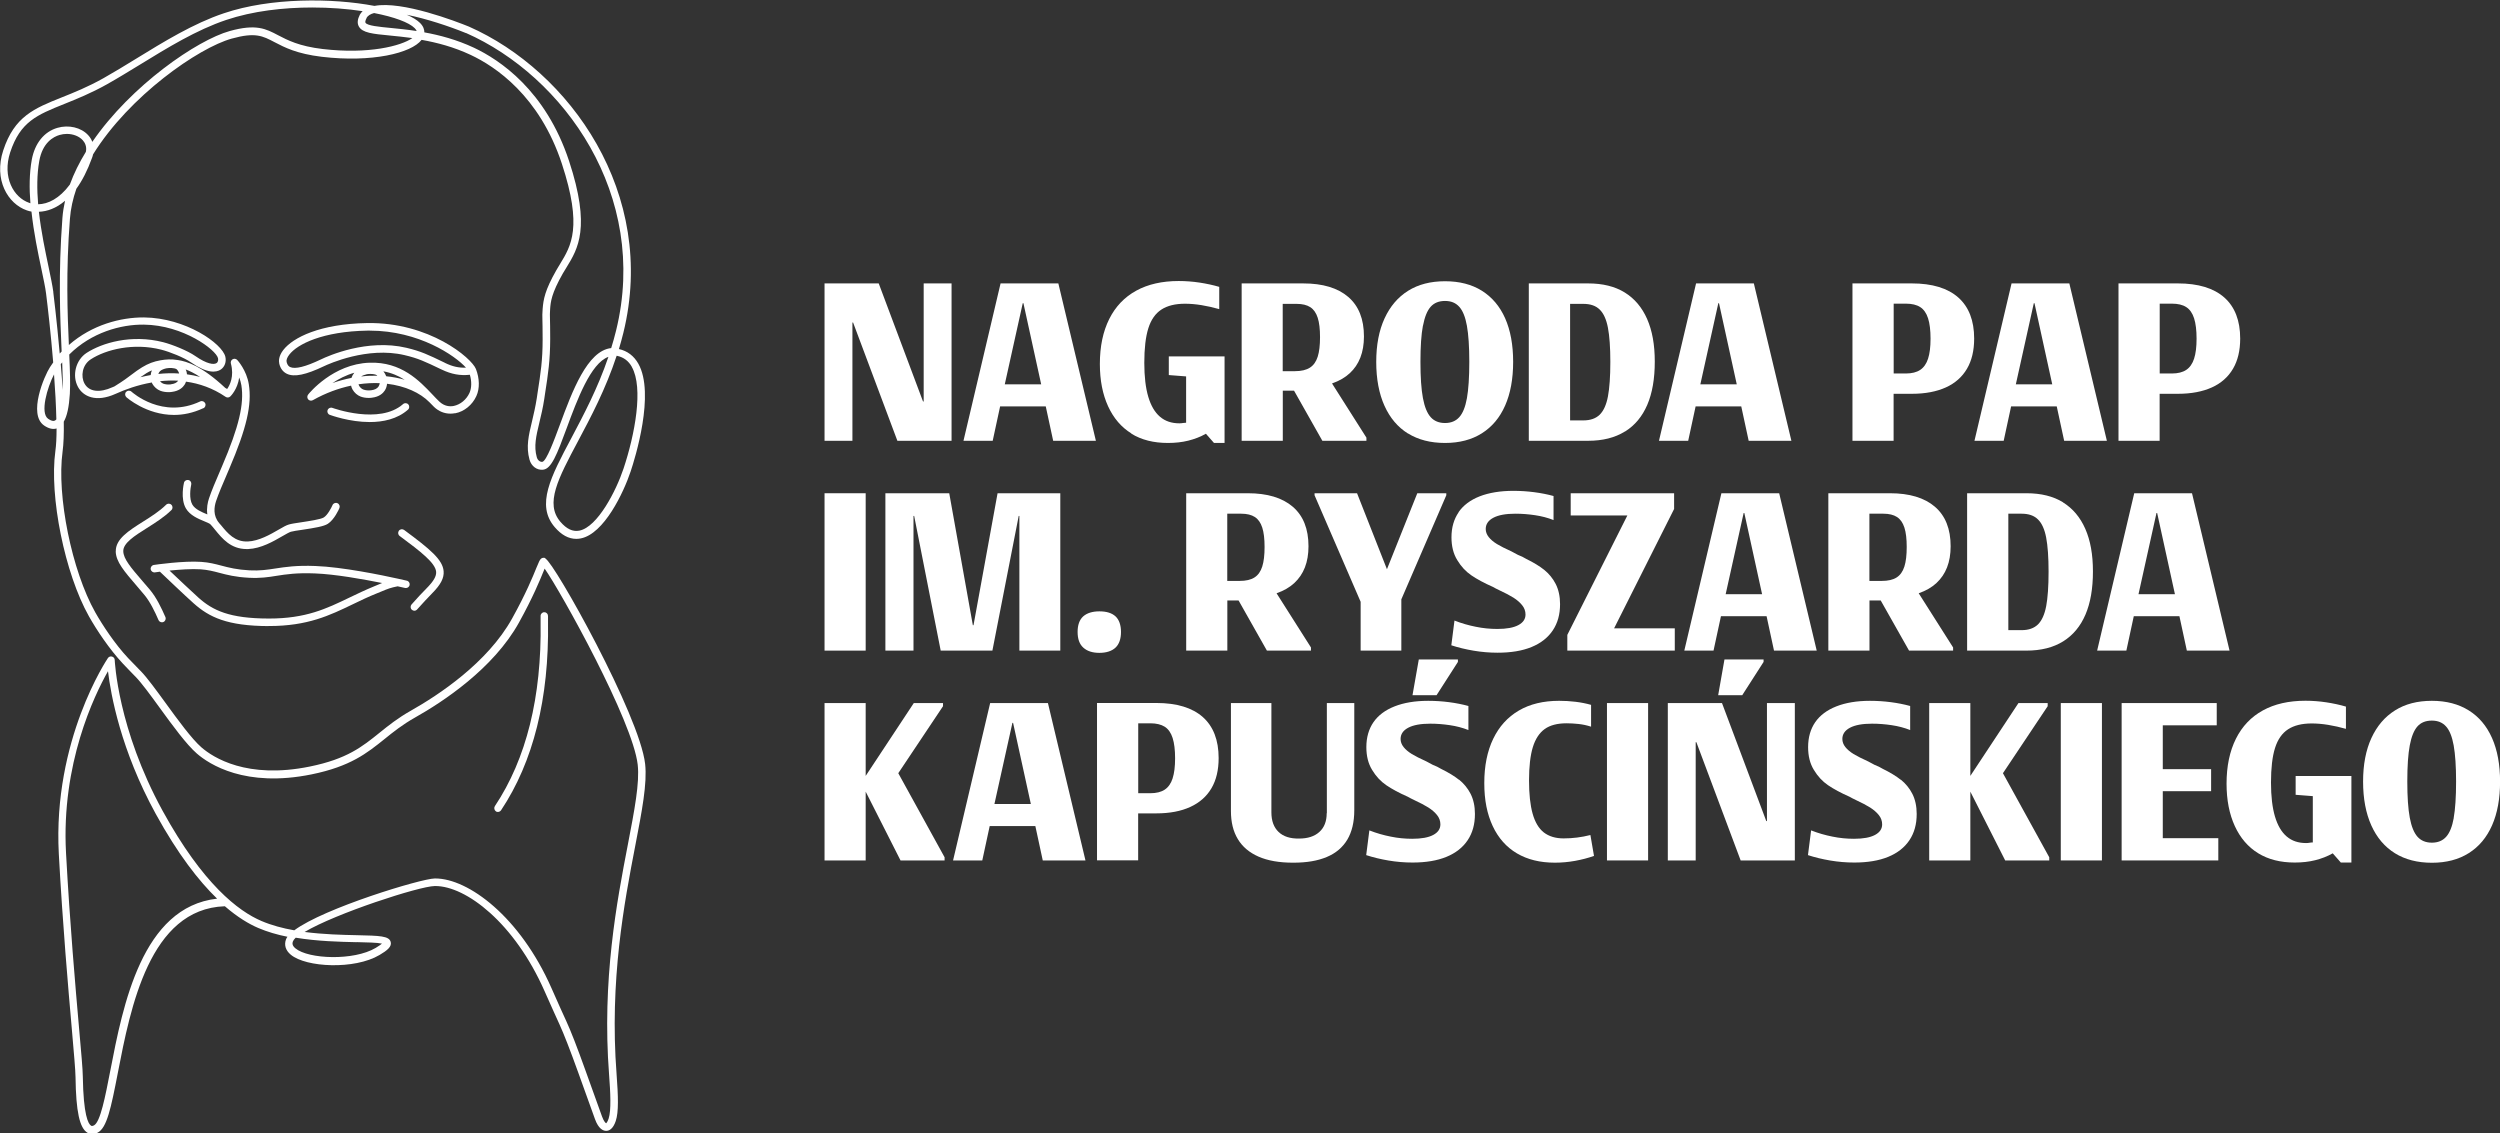 <?xml version="1.0" encoding="UTF-8"?>
<svg id="Warstwa_1" data-name="Warstwa 1" xmlns="http://www.w3.org/2000/svg" viewBox="0 0 333.61 151.25">
  <rect x="0" y="0" width="333.61" height="151.25" fill="#333333" stroke="none"/>
  <defs>
    <style>
      .cls-1 {
        fill: #fff;
        stroke-width: 0px;
      }
    </style>
  </defs>
  <polygon class="cls-1" points="113.75 43.04 113.84 43.04 119.75 58.82 126.98 58.82 126.98 37.82 123.26 37.82 123.26 53.57 123.17 53.57 117.26 37.82 110.03 37.82 110.03 58.82 113.75 58.82 113.75 43.04"/>
  <path class="cls-1" d="M133.46,54.23h6.09l.99,4.59h5.7l-5.01-21h-7.71l-4.95,21h3.9l.99-4.59ZM136.48,40.46h.09l2.37,10.83h-4.86l2.4-10.83Z"/>
  <path class="cls-1" d="M150.97,57.87c1.35.83,2.97,1.24,4.88,1.24.98,0,1.89-.1,2.73-.31s1.62-.51,2.34-.92l1.08,1.23h1.41v-11.55h-7.44v2.49l2.31.18v6.18c-.14,0-.29.02-.44.04-.15.03-.3.04-.46.04-1.04,0-1.9-.29-2.59-.88s-1.21-1.48-1.56-2.66c-.35-1.18-.53-2.69-.53-4.53,0-1.94.18-3.48.54-4.62s.94-1.97,1.74-2.49c.8-.52,1.85-.78,3.15-.78.68,0,1.42.06,2.21.19.79.13,1.58.31,2.36.53v-2.97c-.82-.24-1.7-.43-2.62-.57-.93-.14-1.86-.21-2.78-.21-2.22,0-4.12.43-5.68,1.29-1.57.86-2.77,2.12-3.6,3.78-.83,1.66-1.25,3.66-1.25,6,0,2.18.37,4.06,1.1,5.65.73,1.59,1.77,2.8,3.12,3.63Z"/>
  <path class="cls-1" d="M171.18,52.13h1.5l3.78,6.69h5.88v-.42l-4.59-7.23c.96-.34,1.75-.79,2.37-1.37.62-.57,1.09-1.26,1.41-2.08.32-.82.48-1.76.48-2.82,0-2.32-.7-4.08-2.1-5.28-1.4-1.2-3.4-1.8-6-1.8h-8.22v21h5.49v-6.69ZM171.18,40.55h1.86c.76,0,1.36.15,1.81.44.45.29.78.76.99,1.41s.31,1.51.31,2.59-.1,1.95-.31,2.61c-.21.66-.55,1.15-1.04,1.46-.48.31-1.14.47-1.98.47h-1.65v-8.97Z"/>
  <path class="cls-1" d="M187.89,57.84c1.37.85,3.02,1.27,4.94,1.27s3.56-.43,4.92-1.29c1.36-.86,2.39-2.09,3.1-3.7s1.07-3.56,1.07-5.83-.36-4.22-1.07-5.82c-.71-1.6-1.75-2.82-3.1-3.67-1.36-.85-3-1.27-4.92-1.27s-3.56.42-4.92,1.27c-1.36.85-2.41,2.08-3.15,3.69-.74,1.61-1.11,3.54-1.11,5.81s.37,4.23,1.1,5.85c.73,1.62,1.78,2.86,3.15,3.71ZM189.89,43.46c.22-1.16.56-2,1.02-2.52.46-.52,1.1-.78,1.92-.78s1.43.26,1.9.78.81,1.36,1.02,2.53c.21,1.17.32,2.78.32,4.82s-.11,3.7-.32,4.86c-.21,1.16-.55,2-1.02,2.52s-1.1.78-1.9.78-1.44-.26-1.91-.78-.82-1.37-1.04-2.55c-.22-1.18-.33-2.79-.33-4.83s.11-3.67.33-4.83Z"/>
  <path class="cls-1" d="M216.84,57.59c1.32-.82,2.31-2.01,2.98-3.57.67-1.56,1-3.48,1-5.76s-.34-4.13-1.02-5.69c-.68-1.55-1.68-2.73-2.99-3.54s-2.94-1.21-4.88-1.21h-7.92v21h7.92c1.94,0,3.57-.41,4.89-1.23ZM209.52,56.09v-15.54h1.77c.94,0,1.67.25,2.19.77.52.51.88,1.32,1.09,2.42.21,1.1.32,2.62.32,4.56s-.11,3.49-.32,4.6c-.21,1.11-.58,1.92-1.09,2.43-.52.51-1.25.77-2.19.77h-1.77Z"/>
  <path class="cls-1" d="M226.27,54.23h6.09l.99,4.59h5.7l-5.01-21h-7.71l-4.95,21h3.9l.99-4.59ZM229.3,40.46h.09l2.37,10.83h-4.86l2.4-10.83Z"/>
  <path class="cls-1" d="M252.7,52.55h2.43c1.78,0,3.29-.29,4.53-.85s2.18-1.4,2.82-2.49c.64-1.09.96-2.43.96-4.03,0-2.4-.71-4.23-2.12-5.48-1.41-1.25-3.48-1.88-6.2-1.88h-7.92v21h5.49v-6.27ZM252.7,40.52h1.62c.8,0,1.44.15,1.92.46.48.31.83.81,1.05,1.5.22.69.33,1.6.33,2.71s-.11,1.99-.33,2.67c-.22.68-.57,1.18-1.05,1.5-.48.32-1.12.48-1.92.48h-1.62v-9.33Z"/>
  <path class="cls-1" d="M268.37,54.23h6.09l.99,4.59h5.7l-5.01-21h-7.71l-4.95,21h3.9l.99-4.59ZM271.4,40.46h.09l2.37,10.83h-4.86l2.4-10.83Z"/>
  <path class="cls-1" d="M288.2,52.55h2.43c1.78,0,3.29-.29,4.53-.85s2.18-1.4,2.82-2.49c.64-1.09.96-2.43.96-4.03,0-2.4-.71-4.23-2.12-5.48-1.41-1.25-3.48-1.88-6.2-1.88h-7.92v21h5.49v-6.27ZM288.2,40.52h1.62c.8,0,1.44.15,1.92.46.48.31.83.81,1.05,1.5.22.69.33,1.6.33,2.71s-.11,1.99-.33,2.67c-.22.68-.57,1.18-1.05,1.5-.48.32-1.12.48-1.92.48h-1.62v-9.33Z"/>
  <rect class="cls-1" x="110.03" y="65.82" width="5.49" height="21"/>
  <polygon class="cls-1" points="141.49 86.82 141.49 65.82 133.12 65.82 129.91 83.43 129.82 83.43 126.67 65.82 118.15 65.82 118.15 86.82 121.9 86.82 121.9 68.85 121.99 68.85 125.53 86.82 132.43 86.82 135.94 68.85 136.03 68.85 136.03 86.82 141.49 86.82"/>
  <path class="cls-1" d="M143.8,84.33c0,.94.25,1.64.77,2.1.51.46,1.22.69,2.14.69s1.66-.24,2.15-.7c.49-.47.73-1.17.73-2.09s-.25-1.63-.73-2.08c-.49-.45-1.21-.67-2.15-.67s-1.66.23-2.16.67c-.5.45-.75,1.15-.75,2.08Z"/>
  <path class="cls-1" d="M169.06,86.82h5.88v-.42l-4.59-7.23c.96-.34,1.75-.79,2.37-1.37s1.09-1.26,1.41-2.08.48-1.76.48-2.82c0-2.32-.7-4.08-2.1-5.28-1.4-1.2-3.4-1.8-6-1.8h-8.22v21h5.49v-6.69h1.5l3.78,6.69ZM163.78,68.55h1.86c.76,0,1.36.15,1.81.44.45.29.78.76.99,1.41s.31,1.51.31,2.59-.1,1.95-.31,2.61c-.21.66-.55,1.15-1.04,1.46-.48.31-1.14.46-1.98.46h-1.65v-8.97Z"/>
  <polygon class="cls-1" points="187 86.82 187 79.98 193 66.09 193 65.82 189.13 65.82 185.08 75.96 181.09 65.82 175.42 65.82 175.42 66.09 181.57 80.31 181.57 86.82 187 86.82"/>
  <path class="cls-1" d="M194.64,68.37c-.63.92-.95,2.03-.95,3.33,0,1.18.25,2.2.77,3.04.51.85,1.14,1.53,1.89,2.04.75.51,1.71,1.03,2.87,1.54.2.12.49.27.87.45.78.36,1.4.69,1.88.99.47.3.85.63,1.15,1,.3.37.45.79.45,1.25,0,.6-.32,1.07-.96,1.41-.64.34-1.57.51-2.79.51-.96,0-1.92-.09-2.88-.29-.96-.19-1.91-.46-2.85-.83l-.42,3.3c.92.3,1.91.54,2.97.72,1.06.18,2.13.27,3.21.27,1.78,0,3.29-.25,4.53-.76,1.24-.51,2.18-1.25,2.83-2.22.65-.97.97-2.13.97-3.5,0-1.04-.2-1.94-.58-2.69s-.91-1.38-1.54-1.89c-.64-.51-1.44-.99-2.4-1.46-.32-.2-.69-.38-1.11-.54-.26-.14-.54-.29-.84-.45-.84-.38-1.49-.71-1.95-.99-.46-.28-.83-.59-1.1-.93-.27-.34-.4-.7-.4-1.08,0-.64.34-1.14,1.02-1.5.68-.36,1.66-.54,2.94-.54.88,0,1.75.07,2.62.2.87.13,1.69.34,2.47.65v-3.21c-.8-.22-1.66-.39-2.58-.51s-1.85-.18-2.79-.18c-1.74,0-3.24.25-4.48.73-1.25.49-2.19,1.2-2.82,2.11Z"/>
  <polygon class="cls-1" points="209.15 86.82 223.49 86.82 223.49 83.85 215.39 83.85 223.4 67.92 223.4 65.82 209.6 65.82 209.6 68.79 217.16 68.79 209.15 84.72 209.15 86.82"/>
  <path class="cls-1" d="M236.73,86.82h5.7l-5.01-21h-7.71l-4.95,21h3.9l.99-4.59h6.09l.99,4.59ZM230.28,79.29l2.4-10.83h.09l2.37,10.83h-4.86Z"/>
  <path class="cls-1" d="M249.47,80.13h1.5l3.78,6.69h5.88v-.42l-4.59-7.23c.96-.34,1.75-.79,2.37-1.37s1.09-1.26,1.41-2.08.48-1.76.48-2.82c0-2.32-.7-4.08-2.1-5.28-1.4-1.2-3.4-1.8-6-1.8h-8.22v21h5.49v-6.69ZM249.47,68.55h1.86c.76,0,1.36.15,1.81.44.45.29.78.76.99,1.41s.31,1.51.31,2.59-.1,1.95-.31,2.61c-.21.66-.55,1.15-1.04,1.46-.48.31-1.14.46-1.98.46h-1.65v-8.97Z"/>
  <path class="cls-1" d="M275.3,67.03c-1.31-.81-2.94-1.21-4.88-1.21h-7.92v21h7.92c1.94,0,3.57-.41,4.89-1.23,1.32-.82,2.31-2.01,2.98-3.57s1-3.48,1-5.76-.34-4.14-1.02-5.69c-.68-1.55-1.68-2.73-2.99-3.54ZM273.05,80.89c-.21,1.11-.58,1.92-1.09,2.43-.52.51-1.25.77-2.19.77h-1.77v-15.54h1.77c.94,0,1.67.25,2.19.77.52.51.88,1.32,1.09,2.42.21,1.1.32,2.62.32,4.56s-.11,3.49-.32,4.6Z"/>
  <path class="cls-1" d="M284.8,65.82l-4.95,21h3.9l.99-4.59h6.09l.99,4.59h5.7l-5.01-21h-7.71ZM285.37,79.29l2.4-10.83h.09l2.37,10.83h-4.86Z"/>
  <polygon class="cls-1" points="125.84 94.24 125.84 93.82 121.94 93.82 115.52 103.54 115.52 93.82 110.03 93.82 110.03 114.82 115.52 114.82 115.52 105.64 120.17 114.82 126.05 114.82 126.05 114.4 119.87 103.18 125.84 94.24"/>
  <path class="cls-1" d="M132.13,93.82l-4.95,21h3.9l.99-4.59h6.09l.99,4.59h5.7l-5.01-21h-7.71ZM132.7,107.29l2.4-10.83h.09l2.37,10.83h-4.86Z"/>
  <path class="cls-1" d="M160.51,95.69c-1.41-1.25-3.48-1.88-6.2-1.88h-7.92v21h5.49v-6.27h2.43c1.78,0,3.29-.29,4.53-.86,1.24-.57,2.18-1.4,2.82-2.49.64-1.09.96-2.43.96-4.03,0-2.4-.71-4.23-2.12-5.48ZM156.48,103.87c-.22.68-.57,1.18-1.05,1.5-.48.32-1.12.48-1.92.48h-1.62v-9.33h1.62c.8,0,1.44.16,1.92.46.48.31.83.81,1.05,1.5.22.69.33,1.6.33,2.71s-.11,1.99-.33,2.67Z"/>
  <path class="cls-1" d="M177.04,108.52c0,1.08-.33,1.92-.98,2.5-.65.59-1.55.88-2.71.88-1.18.02-2.09-.27-2.73-.88-.64-.61-.96-1.48-.96-2.62v-14.58h-5.4v14.4c0,1.48.3,2.73.92,3.75.61,1.02,1.53,1.8,2.76,2.34,1.23.54,2.76.81,4.61.81s3.28-.25,4.5-.76c1.22-.51,2.13-1.29,2.75-2.33.61-1.04.92-2.34.92-3.9v-14.31h-3.66v14.7Z"/>
  <polygon class="cls-1" points="188.49 92.77 191.7 92.77 194.55 88.33 194.55 88 189.33 88 188.49 92.77"/>
  <path class="cls-1" d="M194.7,104.06c-.64-.51-1.44-.99-2.4-1.46-.32-.2-.69-.38-1.11-.54-.26-.14-.54-.29-.84-.45-.84-.38-1.49-.71-1.95-.99-.46-.28-.83-.59-1.1-.93-.27-.34-.4-.7-.4-1.08,0-.64.34-1.14,1.02-1.5.68-.36,1.66-.54,2.94-.54.88,0,1.75.07,2.62.2.87.13,1.69.34,2.47.65v-3.21c-.8-.22-1.66-.39-2.58-.51s-1.85-.18-2.79-.18c-1.74,0-3.24.25-4.48.74-1.25.49-2.19,1.2-2.82,2.11-.63.92-.95,2.03-.95,3.33,0,1.18.25,2.2.77,3.04.51.85,1.14,1.53,1.89,2.04.75.51,1.71,1.03,2.87,1.54.2.12.49.27.87.45.78.36,1.4.69,1.88.99.47.3.85.63,1.15,1,.3.37.45.79.45,1.25,0,.6-.32,1.07-.96,1.41-.64.34-1.57.51-2.79.51-.96,0-1.92-.09-2.88-.29-.96-.19-1.91-.46-2.85-.83l-.42,3.3c.92.3,1.91.54,2.97.72,1.06.18,2.13.27,3.21.27,1.78,0,3.29-.25,4.53-.76,1.24-.51,2.18-1.25,2.83-2.22.65-.97.97-2.13.97-3.5,0-1.04-.2-1.94-.58-2.69s-.91-1.38-1.54-1.89Z"/>
  <path class="cls-1" d="M208.66,111.88c-1.08,0-1.96-.27-2.64-.79-.68-.53-1.18-1.37-1.5-2.51-.32-1.14-.48-2.62-.48-4.44s.17-3.34.51-4.44c.34-1.1.87-1.9,1.59-2.42.72-.51,1.69-.76,2.91-.76.5,0,1.03.03,1.59.09.56.06,1.12.18,1.68.36v-2.91c-.64-.18-1.33-.32-2.07-.41-.74-.09-1.47-.13-2.19-.13-2.1,0-3.9.43-5.38,1.3-1.49.87-2.63,2.13-3.42,3.77s-1.19,3.61-1.19,5.91.38,4.13,1.12,5.73c.75,1.6,1.83,2.82,3.24,3.65s3.09,1.24,5.06,1.24c.9,0,1.79-.08,2.68-.24.89-.16,1.73-.38,2.54-.66l-.48-2.79c-1.18.3-2.37.45-3.57.45Z"/>
  <rect class="cls-1" x="214.44" y="93.82" width="5.49" height="21"/>
  <polygon class="cls-1" points="232.49 92.77 235.34 88.33 235.34 88 230.12 88 229.28 92.77 232.49 92.77"/>
  <polygon class="cls-1" points="235.79 109.57 235.7 109.57 229.79 93.82 222.56 93.82 222.56 114.82 226.28 114.82 226.28 99.04 226.37 99.04 232.28 114.82 239.51 114.82 239.51 93.82 235.79 93.82 235.79 109.57"/>
  <path class="cls-1" d="M253.65,104.06c-.64-.51-1.44-.99-2.4-1.46-.32-.2-.69-.38-1.11-.54-.26-.14-.54-.29-.84-.45-.84-.38-1.49-.71-1.95-.99-.46-.28-.83-.59-1.1-.93-.27-.34-.4-.7-.4-1.08,0-.64.34-1.14,1.02-1.5.68-.36,1.66-.54,2.94-.54.88,0,1.75.07,2.62.2.87.13,1.69.34,2.47.65v-3.21c-.8-.22-1.66-.39-2.58-.51s-1.85-.18-2.79-.18c-1.74,0-3.24.25-4.48.74-1.25.49-2.19,1.2-2.82,2.11-.63.92-.95,2.03-.95,3.33,0,1.18.25,2.2.77,3.04.51.85,1.14,1.53,1.89,2.04.75.51,1.71,1.03,2.87,1.54.2.12.49.27.87.45.78.36,1.4.69,1.88.99.47.3.85.63,1.15,1,.3.37.45.79.45,1.25,0,.6-.32,1.07-.96,1.41-.64.34-1.57.51-2.79.51-.96,0-1.92-.09-2.88-.29-.96-.19-1.91-.46-2.85-.83l-.42,3.3c.92.3,1.91.54,2.97.72,1.06.18,2.13.27,3.21.27,1.78,0,3.29-.25,4.53-.76,1.24-.51,2.18-1.25,2.83-2.22.65-.97.97-2.13.97-3.5,0-1.04-.2-1.94-.58-2.69s-.91-1.38-1.54-1.89Z"/>
  <polygon class="cls-1" points="273.25 94.24 273.25 93.82 269.35 93.82 262.93 103.54 262.93 93.82 257.44 93.82 257.44 114.82 262.93 114.82 262.93 105.64 267.58 114.82 273.46 114.82 273.46 114.4 267.28 103.18 273.25 94.24"/>
  <rect class="cls-1" x="275" y="93.82" width="5.49" height="21"/>
  <polygon class="cls-1" points="288.61 105.58 295.06 105.58 295.06 102.64 288.61 102.64 288.61 96.79 295.81 96.79 295.81 93.82 283.12 93.82 283.12 114.82 296.02 114.82 296.02 111.85 288.61 111.85 288.61 105.58"/>
  <path class="cls-1" d="M306.32,106.06l2.31.18v6.18c-.14,0-.29.01-.44.04-.15.03-.3.04-.46.04-1.04,0-1.9-.29-2.59-.88s-1.21-1.48-1.56-2.66c-.35-1.18-.53-2.69-.53-4.53,0-1.94.18-3.48.54-4.62.36-1.14.94-1.97,1.74-2.49.8-.52,1.85-.78,3.15-.78.68,0,1.42.06,2.21.19.79.13,1.58.31,2.36.53v-2.97c-.82-.24-1.7-.43-2.62-.57-.93-.14-1.86-.21-2.78-.21-2.22,0-4.12.43-5.68,1.29-1.57.86-2.77,2.12-3.6,3.78s-1.25,3.66-1.25,6c0,2.18.37,4.06,1.1,5.65.73,1.59,1.77,2.8,3.12,3.63,1.35.83,2.97,1.24,4.88,1.24.98,0,1.89-.1,2.73-.31s1.62-.51,2.34-.92l1.08,1.23h1.41v-11.55h-7.44v2.49Z"/>
  <path class="cls-1" d="M332.54,98.47c-.71-1.6-1.75-2.83-3.1-3.67-1.36-.85-3-1.28-4.92-1.28s-3.56.42-4.92,1.28c-1.36.85-2.41,2.08-3.15,3.69-.74,1.61-1.11,3.54-1.11,5.81s.37,4.23,1.1,5.85c.73,1.62,1.78,2.86,3.15,3.71,1.37.85,3.02,1.27,4.94,1.27s3.56-.43,4.92-1.29c1.36-.86,2.39-2.09,3.1-3.7.71-1.61,1.07-3.56,1.07-5.83s-.36-4.22-1.07-5.82ZM327.44,109.15c-.21,1.16-.55,2-1.02,2.52-.47.52-1.1.78-1.9.78s-1.44-.26-1.91-.78c-.47-.52-.82-1.37-1.04-2.55-.22-1.18-.33-2.79-.33-4.83s.11-3.67.33-4.83.56-2,1.02-2.52c.46-.52,1.1-.78,1.92-.78s1.43.26,1.9.78c.47.52.81,1.37,1.02,2.54s.32,2.78.32,4.82-.11,3.7-.32,4.86Z"/>
  <path class="cls-1" d="M60.75,55.15c1.2-.23,2.28-1.11,2.82-2.3.46-1,.43-2.35-.06-3.61-.58-1.47-6.22-6.26-14.5-6.13-6.3.1-9.92,1.93-11.21,3.6-.61.8-.62,1.44-.53,1.84.16.64.5,1.08,1.01,1.33.98.47,2.52.15,4.97-1.02.57-.27,5.76-2.65,10.74-1.47,1.83.43,2.72.86,4.87,1.89l.09.04c1.29.62,2.45.83,3.75.69.26.88.24,1.77-.05,2.42-.41.9-1.22,1.56-2.1,1.74-.5.1-1.23.07-1.92-.58-.29-.27-.59-.59-.91-.93-1.76-1.86-4.18-4.4-8.4-4.26-4.88.16-8.07,4.08-8.2,4.25-.15.19-.15.45,0,.64.15.18.42.23.63.11,1.73-.97,3.45-1.59,5.1-1.94.04.18.1.35.19.51.25.44.64.78,1.08.95.33.12.68.18,1.06.18.15,0,.3,0,.46-.03.98-.12,1.47-.59,1.71-.96.19-.29.27-.6.3-.9,2.41.29,4.41,1.2,5.66,2.47h0c.21.23.42.44.62.63.62.59,1.38.89,2.18.89.2,0,.41-.02.62-.06ZM59.39,48.43l-.09-.05c-2.15-1.04-3.13-1.51-5.07-1.97-5.21-1.23-10.41,1.07-11.4,1.55-2.07.99-3.45,1.33-4.11,1.02-.15-.07-.36-.22-.47-.66-.07-.26.06-.62.35-.99,1.09-1.42,4.48-3.11,10.43-3.21.11,0,.21,0,.31,0,6.56,0,11.43,3.36,12.84,4.94-.96.04-1.81-.15-2.79-.63ZM46.9,50.43c-.83.16-1.68.39-2.54.69.81-.54,1.8-1.06,2.92-1.38-.18.22-.3.45-.38.69ZM48.92,49.94c.15-.03.33-.04.51-.04.33,0,.66.05.84.16.02.01.05.04.08.08-.7-.02-1.42.01-2.16.1.19-.13.52-.25.73-.29ZM50.52,51.57c-.18.28-.51.45-.99.51-.39.05-.75.01-1.05-.1-.21-.08-.43-.27-.56-.5-.04-.07-.06-.13-.08-.2.98-.14,1.93-.19,2.83-.15-.02.15-.06.3-.15.44ZM51.54,50.21c-.09-.24-.22-.47-.38-.66,1.09.2,2.03.61,2.84,1.13-.76-.23-1.59-.38-2.46-.47Z"/>
  <path class="cls-1" d="M15.44,73.56c.03,1.4,1.1,2.64,2.88,4.71l.9,1.06c.81.96,1.43,2.26,1.93,3.41.08.19.27.3.46.3.07,0,.13-.01.2-.04.25-.11.37-.41.26-.66-.53-1.21-1.19-2.6-2.08-3.66l-.91-1.06c-1.63-1.89-2.61-3.04-2.63-4.07-.02-1.08,1.51-2.05,3.13-3.07,1.14-.72,2.33-1.47,3.29-2.41.2-.19.2-.51,0-.71-.19-.2-.51-.2-.71,0-.88.87-2.02,1.59-3.12,2.28-1.86,1.18-3.63,2.29-3.59,3.94Z"/>
  <path class="cls-1" d="M54.92,80.66c-.18.21-.17.52.04.71.1.08.21.13.33.13.14,0,.27-.06.37-.17.76-.85,1.44-1.58,2.01-2.16,1.14-1.15,1.6-2.03,1.53-2.94-.12-1.54-1.78-2.93-5.27-5.51-.22-.16-.53-.12-.7.1-.16.22-.12.54.1.7,2.88,2.13,4.78,3.62,4.87,4.79.04.59-.33,1.23-1.24,2.16-.59.59-1.28,1.33-2.05,2.2Z"/>
  <path class="cls-1" d="M66.16,108.27c.09.06.18.08.28.08.16,0,.32-.08.42-.22,4.31-6.47,6.42-14.93,6.27-25.13,0-.37-.01-.63,0-.78.01-.28-.2-.51-.47-.52-.27-.03-.51.2-.52.47,0,.16,0,.44,0,.84.15,9.99-1.9,18.26-6.1,24.56-.15.23-.09.54.14.69Z"/>
  <path class="cls-1" d="M35.84,83.54h.07c5.14,0,8.07-1.41,11.18-2.91,1.01-.49,2.05-.99,3.2-1.45l.61-.25c.86-.36,1.21-.5,2.16-.69.6.13.97.22.99.22.04,0,.08.01.12.01.23,0,.43-.16.49-.38.06-.27-.1-.54-.37-.6-.07-.02-.48-.11-1.11-.25,0,0,0,0,0,0-2.26-.5-7.5-1.58-11.09-1.71-2.53-.1-4.01.13-5.32.33-1.11.17-2.07.32-3.47.25-1.69-.09-2.74-.36-3.76-.63-.84-.22-1.63-.43-2.69-.5-2.29-.17-6.16.38-6.32.41-.27.04-.46.29-.42.57.04.27.29.46.57.42,0,0,.26-.04.66-.09.7.66,3.35,3.2,4.49,4.21,2.09,1.87,4.49,3.03,10.03,3.05ZM26.77,75.97c.96.07,1.71.26,2.5.47,1.02.27,2.17.57,3.96.66,1.51.08,2.56-.08,3.67-.26,1.27-.2,2.7-.42,5.13-.32,2.67.1,6.37.76,8.96,1.28-.15.06-.3.12-.48.2l-.6.25c-1.17.48-2.23.99-3.25,1.48-3.13,1.51-5.84,2.81-10.75,2.81h-.07c-5.22-.01-7.45-1.08-9.36-2.79-.9-.81-2.79-2.6-3.86-3.61,1.3-.13,2.97-.25,4.15-.17Z"/>
  <path class="cls-1" d="M72.76,74.47c-.16-.07-.39-.05-.53.06-.2.15-.3.4-.64,1.22-.49,1.21-1.4,3.45-3.25,6.78-3.29,5.94-9.87,10.25-13.5,12.3-1.74.98-2.99,1.98-4.19,2.95-2.33,1.88-4.35,3.5-9.3,4.51-8.41,1.72-12.91-1.21-14.46-2.55-1.3-1.13-3.16-3.68-4.8-5.94-1.27-1.74-2.46-3.38-3.3-4.24l-.16-.16c-.42-.43-1.01-1.03-1.53-1.58-1.75-1.86-3.41-4.38-4.39-6.11-3.13-5.56-5.16-15.58-4.36-21.44.14-1.02.19-2.42.16-4,.44-.75.7-1.96.81-3.71.08-1.36.02-3.1-.08-5.25,2.96-2.95,6.9-4.03,9.96-3.99,5.28.06,9.63,3.38,9.89,4.47.05.21.03.51-.19.66-.36.25-1.3.13-2.84-.94-1.02-.71-3.05-1.53-4.3-1.85-4.24-1.08-8.15.1-10.2,1.43-1.46.95-1.98,3.03-1.15,4.55.68,1.24,2.36,2.12,5.03.91,1.23-.56,2.91-1.18,4.82-1.51.02.05.04.11.06.16.25.44.64.78,1.08.95.33.12.68.18,1.06.18.15,0,.3,0,.46-.03.98-.12,1.47-.59,1.71-.96.09-.13.14-.27.19-.41,1.75.24,3.56.85,5.29,2.03.19.13.45.11.62-.05.05-.05.97-.94,1.19-2.53.12.31.23.66.29,1.03.4,2.48-.34,5.59-2.55,10.74l-.14.33c-.86,2.01-1.25,2.92-1.63,4.03-.17.51-.35,1.3-.22,2.14-.01,0-.03-.01-.04-.02-.71-.29-1.59-.66-1.96-1.29-.46-.79-.26-2.2-.15-2.68.06-.27-.1-.54-.37-.6-.27-.06-.54.1-.6.37-.02.09-.5,2.12.26,3.42.54.92,1.64,1.38,2.44,1.71.32.13.73.3.83.41.21.22.41.47.63.74.93,1.14,2.08,2.56,4.2,2.56.06,0,.13,0,.2,0,1.73-.07,3.38-1.03,4.59-1.73.47-.27.91-.52,1.12-.58.28-.08.88-.17,1.51-.26,1.66-.25,2.88-.45,3.42-.8.86-.55,1.48-1.94,1.54-2.09.11-.25,0-.55-.26-.66-.25-.11-.55,0-.66.26-.15.35-.65,1.32-1.16,1.64-.4.26-1.99.49-3.03.65-.69.1-1.28.19-1.62.29-.34.09-.79.35-1.36.68-1.12.65-2.65,1.53-4.13,1.59-1.73.07-2.68-1.08-3.58-2.18-.08-.09-.15-.17-.23-.26,0-.01-.01-.02-.02-.03-.83-.97-.67-2.13-.4-2.94.37-1.07.76-1.98,1.61-3.96l.14-.33c2.32-5.41,3.05-8.57,2.61-11.29-.3-1.87-1.49-3.18-1.54-3.23-.16-.17-.41-.21-.61-.1s-.3.34-.24.57c.46,1.72-.14,2.89-.5,3.4-.08-.05-.17-.1-.26-.15-3.13-2.93-5.09-3.52-6.3-3.71-.93-.15-1.61-.09-2.33.03-.91.16-1.63.43-2.47.94-.53.32-.89.6-1.32.92-.55.42-1.17.89-2.37,1.63-.08.04-.16.07-.24.1-1.74.79-3.14.61-3.74-.48-.53-.96-.32-2.48.82-3.23,2.03-1.33,5.73-2.24,9.41-1.3,1.15.29,3.06,1.06,3.98,1.7,2.19,1.52,3.37,1.36,3.98.95.52-.36.76-1.03.6-1.71-.42-1.76-5.29-5.18-10.85-5.24-3.09-.02-6.94.97-10.03,3.68-.19-4.21-.4-9.82.14-16.83.1-1.35.4-2.69.86-4.02.76-1.05,1.47-2.41,2.09-4.12.06-.16.11-.31.14-.47,4.85-7.82,14.08-14.22,18.51-15.45,3.14-.87,4.11-.36,5.71.48,1.32.69,2.96,1.55,6.3,1.95,6.67.79,11.95-.48,13.32-2.26,2.02.36,4.25.93,6.55,2.01,3.26,1.53,9.18,5.44,12.17,14.53,2.77,8.43,1.24,10.94-.24,13.36-.17.27-.33.55-.49.82-1.54,2.7-1.74,3.91-1.84,5.21-.05.62-.04.86-.03,1.39.01.47.03,1.19.03,2.64,0,2.83-.26,4.47-.68,7.18l-.1.68c-.18,1.15-.42,2.17-.63,3.06-.46,1.91-.82,3.41-.34,5.14.24.87.98,1.43,1.81,1.34,1.1-.11,1.84-1.98,3.16-5.57,1.38-3.73,3.19-8.64,5.56-9.49-1.43,4.22-3.34,7.8-4.93,10.81-2.77,5.21-4.77,8.97-2.23,11.92.89,1.04,1.85,1.56,2.87,1.56.2,0,.4-.02.6-.06,3.11-.61,5.72-6.12,6.66-8.95.57-1.7,3.28-10.37,1.02-14.37-.59-1.04-1.46-1.7-2.59-1.95.21-.7.41-1.42.59-2.15,4.58-18.62-7.19-34.96-20.61-40.88-1.7-.69-8.92-3.47-12.6-2.76-5.66-1.07-13.87-1.12-20.09.98-4.08,1.37-7.99,3.78-11.77,6.1-1.5.92-2.92,1.79-4.29,2.56-2.1,1.18-3.95,1.92-5.58,2.57-3.67,1.47-6.32,2.53-7.81,7.08-1.28,3.89.6,7.12,3.16,8,.2.07.4.12.61.16.3,2.79.87,5.51,1.32,7.63.28,1.34.53,2.49.63,3.31.23,1.83.64,5.41.95,9.19-.15.2-.29.41-.43.63-.76,1.17-2.95,6.28-.79,7.78.61.42,1.17.55,1.67.4,0,1.2-.05,2.23-.16,3.01-.83,6.03,1.26,16.34,4.48,22.06,1,1.78,2.72,4.38,4.53,6.31.52.56,1.12,1.16,1.54,1.6l.16.16c.79.81,1.97,2.42,3.21,4.13,1.75,2.41,3.57,4.9,4.96,6.11,1.66,1.44,6.47,4.58,15.31,2.78,5.19-1.06,7.39-2.83,9.73-4.71,1.17-.95,2.39-1.92,4.05-2.86,3.72-2.09,10.48-6.53,13.89-12.68,1.87-3.38,2.8-5.66,3.3-6.89.04-.11.09-.22.13-.32,2.21,3.16,11.76,20.33,12.42,26.17.27,2.43-.43,6.05-1.31,10.63-1.47,7.63-3.48,18.08-2.51,30.74.18,2.39.3,4.75-.06,5.85-.15.46-.31.62-.33.63-.06-.02-.3-.22-.55-.9-.98-2.71-1.69-4.7-2.23-6.2q-1.64-4.58-2.54-6.53c-.4-.87-.98-2.14-1.97-4.39-4.2-9.54-11.11-14.65-15.51-14.65h-.07c-1.82.02-14.8,3.96-18.75,6.92-1.53-.27-3.04-.67-4.39-1.25-3.05-1.3-7.8-4.9-13.17-14.68-6.02-10.99-6.39-20.05-6.4-20.14,0-.22-.15-.4-.36-.46-.21-.06-.43.02-.55.2-.07.11-7.37,10.91-6.55,26.14.52,9.53,1.25,17.82,1.73,23.3.28,3.23.49,5.57.5,6.49.06,4.58.54,6.79,1.6,7.42.16.09.37.17.63.17.21,0,.46-.05.74-.2,1.21-.65,1.75-3.18,2.68-7.99,1.69-8.71,4.24-21.86,14.25-22.21.01,0,.02,0,.03,0,1.71,1.48,3.22,2.37,4.46,2.9,1.22.52,2.54.9,3.89,1.17-.09.12-.15.23-.19.34-.28.75-.06,1.48.63,2.05,2.04,1.71,8.52,2.02,11.85.04,1.04-.61,1.65-1.12,1.49-1.73-.21-.82-1.48-.84-4.52-.91-1.94-.04-4.44-.1-6.97-.43,4.16-2.48,15.28-6.1,17.37-6.13h.07c4.09,0,10.56,4.9,14.59,14.05,1,2.26,1.58,3.53,1.98,4.41q.88,1.92,2.51,6.45c.54,1.5,1.25,3.49,2.23,6.2.47,1.3,1.09,1.56,1.49,1.56.39,0,.92-.24,1.28-1.32.4-1.2.33-3.28.11-6.24-.96-12.52,1.03-22.9,2.49-30.47.9-4.66,1.61-8.35,1.32-10.93-.72-6.47-12.13-26.89-13.3-27.4ZM26.7,50.3c-.57-.15-1.15-.27-1.75-.35-.02-.16-.04-.3-.08-.43-.02-.07-.06-.14-.09-.22.5.19,1.14.49,1.92,1ZM22.81,51.29c-.39.05-.75.01-1.05-.1-.15-.06-.29-.18-.41-.32.78-.08,1.6-.12,2.43-.07-.18.26-.51.43-.97.48ZM21.37,49.52c.15-.17.58-.32.83-.37.42-.08,1.07-.06,1.35.11.07.04.27.28.35.55,0,0,0,.02,0,.03-.9-.06-1.83-.04-2.77.06.05-.13.11-.25.23-.38ZM19.48,49.83c.29-.18.54-.3.79-.41-.09.2-.14.41-.16.63-.46.08-.92.18-1.38.29.23-.17.47-.33.76-.51ZM84.31,48.96c1.59,2.81.4,9.06-1.1,13.56-.98,2.95-3.46,7.81-5.9,8.29-.87.17-1.69-.21-2.52-1.17-2.1-2.44-.32-5.76,2.36-10.8,1.67-3.14,3.67-6.9,5.14-11.37.03,0,.05.01.08.02.86.19,1.5.67,1.95,1.47ZM62.18,4.4c13.03,5.75,24.48,21.62,20.03,39.72-.2.8-.41,1.57-.65,2.33-3.19.34-5.21,5.79-6.86,10.26-.75,2.03-1.78,4.82-2.33,4.92-.26.03-.61-.16-.74-.62-.41-1.47-.09-2.8.35-4.64.22-.91.47-1.95.65-3.14l.1-.68c.43-2.76.68-4.43.69-7.33,0-1.47-.02-2.19-.03-2.67-.01-.52-.02-.72.02-1.29.07-.97.16-2.07,1.71-4.79.15-.27.31-.53.48-.79,1.53-2.49,3.26-5.32.34-14.19-3.11-9.44-9.29-13.52-12.69-15.12-2.31-1.08-4.58-1.68-6.62-2.05,0-.36-.12-.8-.58-1.26-.39-.39-.99-.75-1.77-1.09,2.6.52,5.63,1.52,7.89,2.44ZM48.91,2.41c.17-.33.53-.54,1.01-.67,2.67.52,4.66,1.25,5.42,2.02.15.15.22.28.26.38-1.3-.2-2.47-.31-3.46-.41-1.55-.15-3.15-.3-3.37-.7-.06-.11,0-.33.15-.62ZM4.08,27.13c-.06-.02-.12-.04-.18-.06-2.1-.72-3.62-3.44-2.54-6.74,1.35-4.1,3.57-4.99,7.23-6.46,1.66-.67,3.54-1.42,5.7-2.63,1.39-.78,2.82-1.66,4.33-2.58,3.73-2.29,7.6-4.67,11.57-6,3.54-1.19,7.63-1.66,11.47-1.66,2.4,0,4.7.18,6.73.49-.14.14-.27.29-.37.47-.32.62-.37,1.14-.14,1.56.47.87,1.86,1,4.15,1.22.9.09,1.91.19,3,.34-1.51,1.06-5.85,2.18-11.97,1.46-3.15-.37-4.7-1.19-5.95-1.84-1.63-.86-2.93-1.54-6.45-.56-4.35,1.21-13.17,7.25-18.34,14.79-.12-.33-.31-.63-.56-.9-.94-1.02-2.59-1.41-4.1-.97-1.78.52-3.02,2.07-3.42,4.26-.33,1.82-.34,3.82-.18,5.83ZM5.24,21.48c.44-2.46,1.89-3.23,2.71-3.47.32-.09.64-.14.97-.14.83,0,1.62.3,2.11.83.29.32.58.83.43,1.56-.87,1.42-1.6,2.88-2.14,4.37-1.39,1.87-2.91,2.61-4.23,2.63-.17-2-.17-4,.15-5.78ZM7.31,56.13c-.2.1-.5.02-.88-.24-1.12-.77-.12-4.2.78-5.93.16,2.09.27,4.18.31,6-.08.09-.15.15-.21.17ZM7.12,38.99c-.11-.85-.36-2.03-.64-3.38-.43-2.06-.99-4.67-1.29-7.35,1.11-.04,2.32-.47,3.49-1.47-.17.76-.29,1.52-.35,2.29-.57,7.48-.3,13.38-.11,17.69,0,.05,0,.1,0,.14-.08.09-.17.18-.25.27-.39-4.42-.85-8.12-.86-8.19ZM8.3,48.36c.06,1.44.09,2.67.06,3.68-.07-1.14-.15-2.31-.25-3.44.06-.08.13-.16.19-.24ZM14.72,142.87c-.68,3.52-1.33,6.84-2.17,7.3-.25.13-.35.08-.39.05-.38-.22-1.03-1.38-1.11-6.57-.01-.96-.21-3.19-.51-6.56-.48-5.48-1.21-13.76-1.73-23.27-.65-11.89,3.76-21.01,5.6-24.25.37,3.1,1.7,10.52,6.38,19.05,2.95,5.37,5.74,8.94,8.18,11.3-10.02,1.12-12.56,14.21-14.25,22.95ZM47.57,125.72c1.32.03,2.79.06,3.4.2-.14.12-.4.31-.85.58-2.92,1.73-8.96,1.5-10.7.05-.46-.38-.42-.7-.33-.93.06-.15.18-.31.37-.49,2.92.48,5.88.55,8.12.6Z"/>
  <path class="cls-1" d="M27.14,54.48c.25-.12.36-.42.24-.67-.12-.25-.42-.36-.67-.24-5.03,2.37-9-1.16-9.17-1.31-.2-.18-.52-.17-.71.03-.19.2-.17.52.03.71.03.03,2.65,2.37,6.36,2.37,1.2,0,2.52-.25,3.91-.9Z"/>
  <path class="cls-1" d="M54.49,53.97c-.18-.21-.5-.23-.71-.04-3.16,2.78-9.36.52-9.42.5-.26-.1-.55.04-.64.29-.1.26.03.55.29.64.17.06,2.62.96,5.33.96,1.78,0,3.67-.39,5.1-1.65.21-.18.23-.5.04-.71Z"/>
</svg>